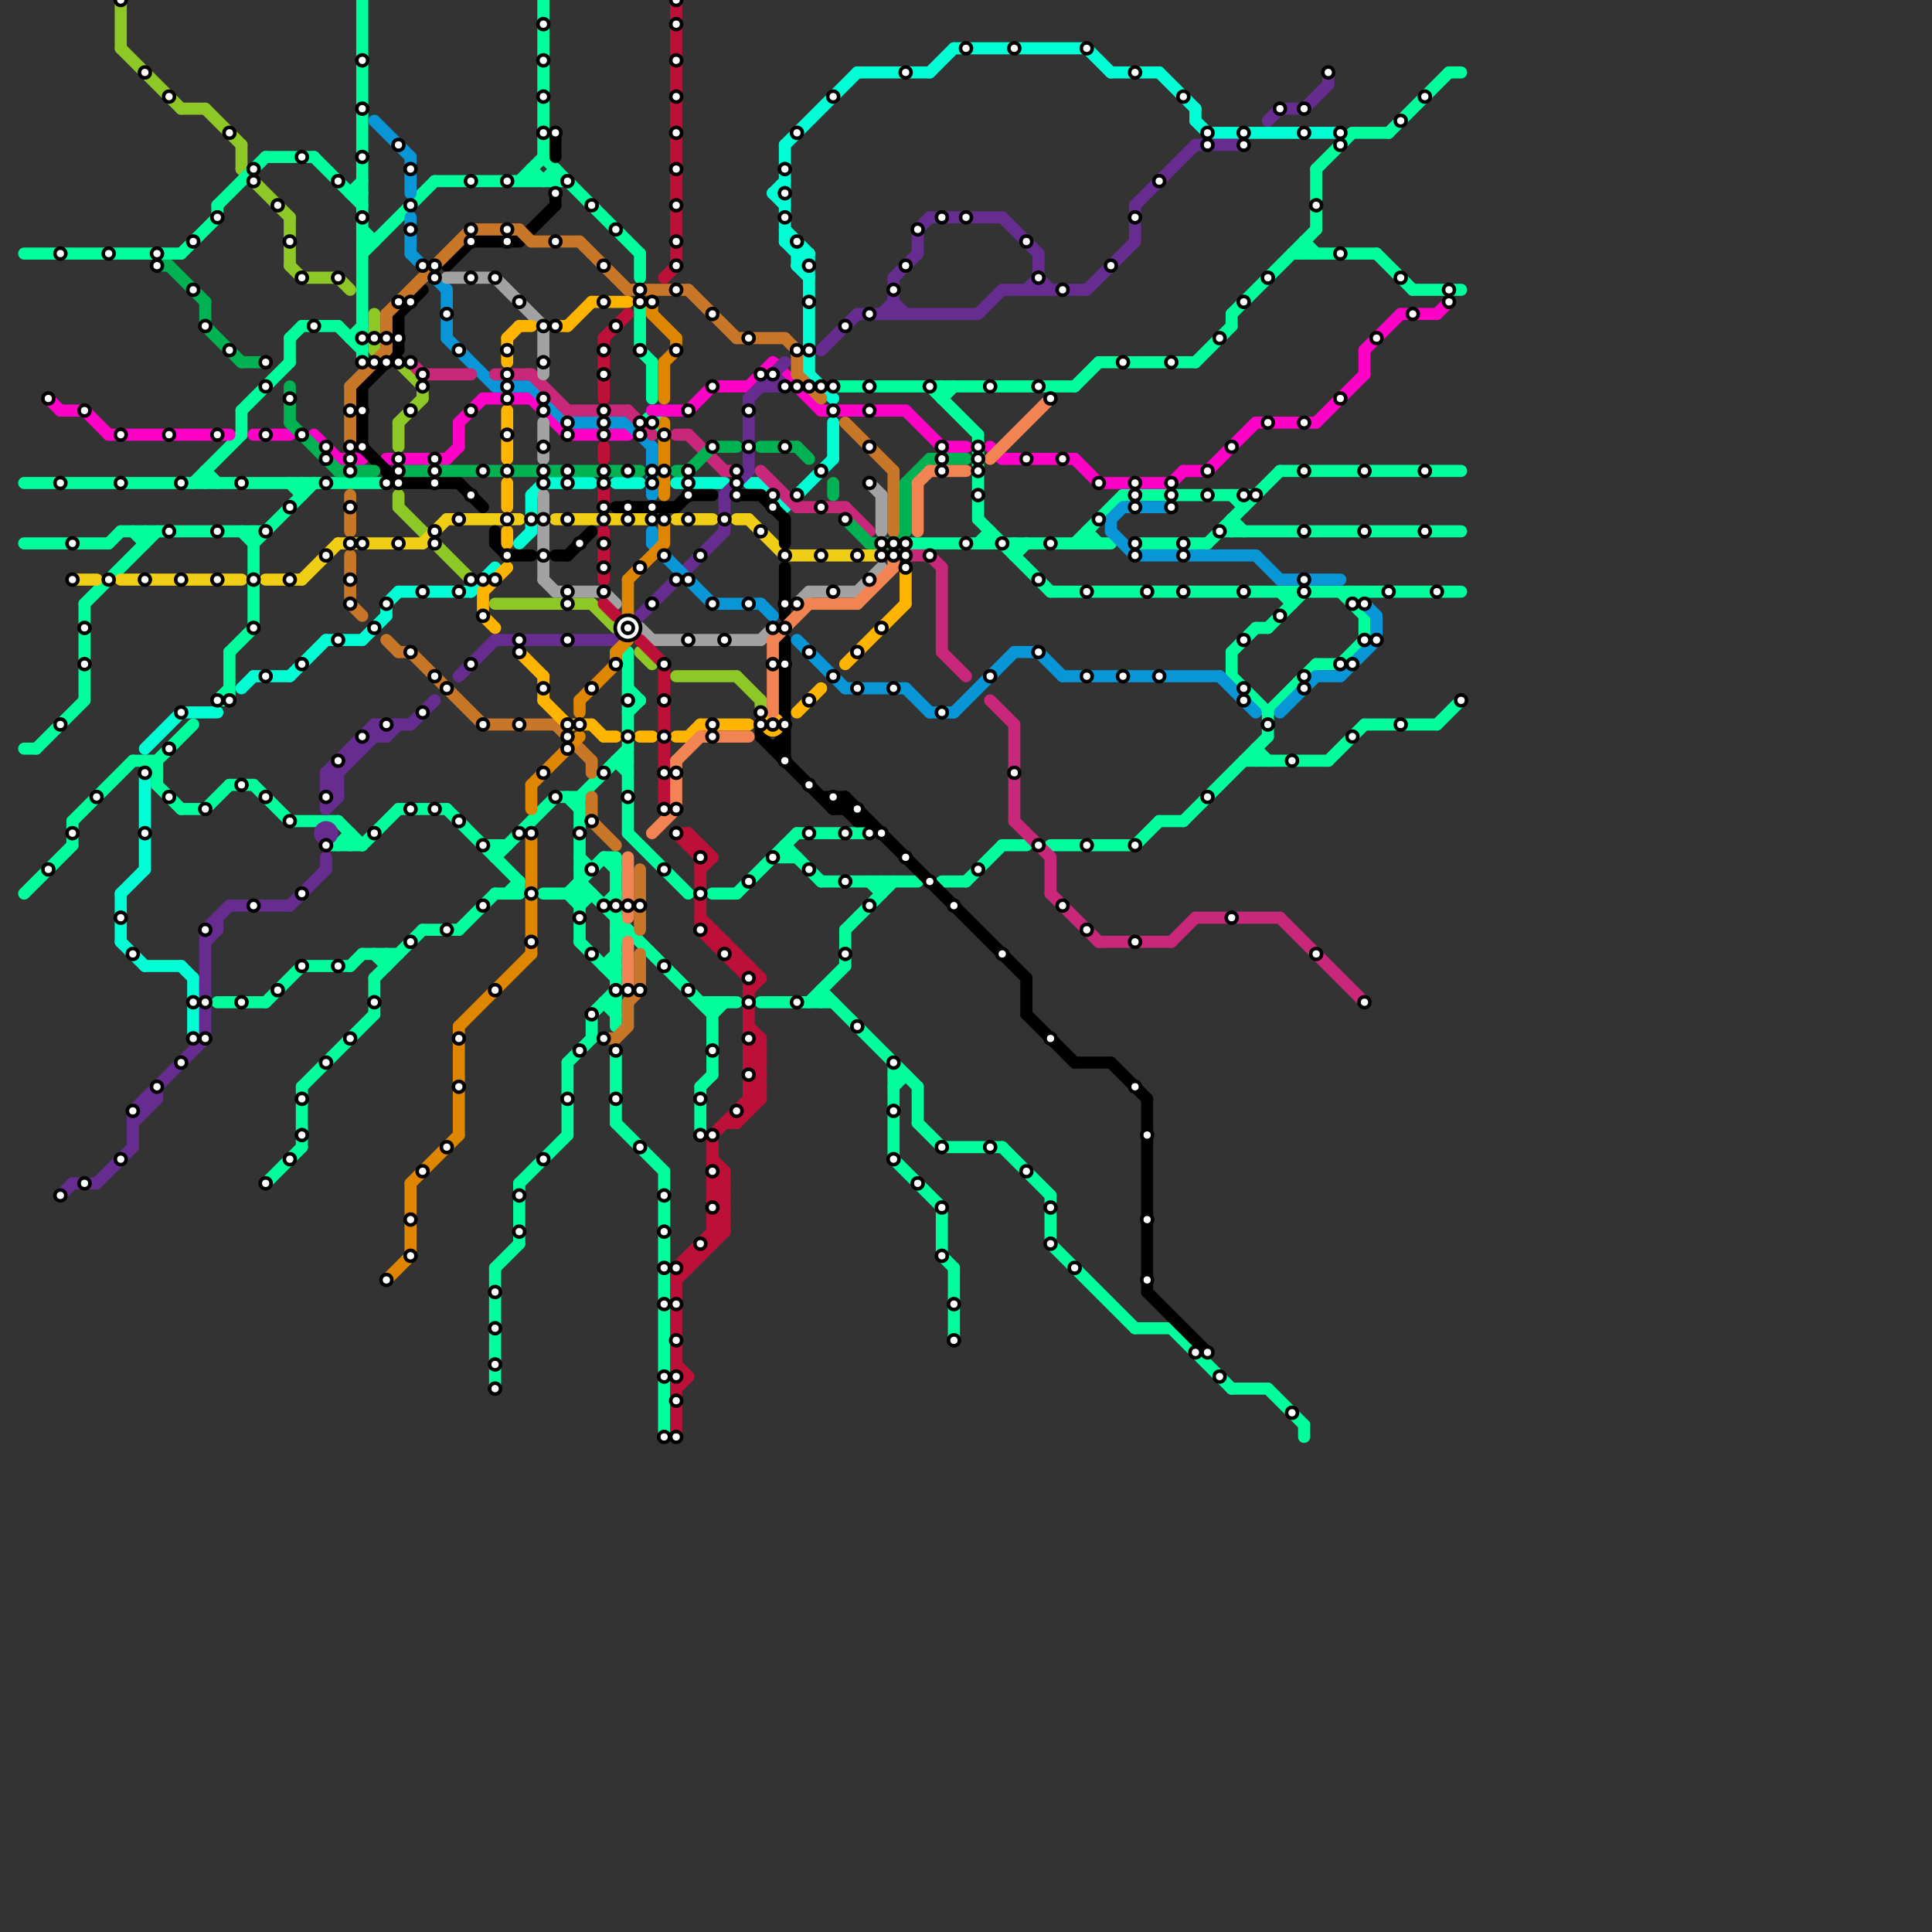 
<svg version="1.1" xmlns="http://www.w3.org/2000/svg" viewBox="0 0 160 160">
<rect x="0" y="0" width="160" height="160" fill="#333333" stroke="none"/>
<style>text { font: 1px Helvetica; font-weight: 600; white-space: pre; dominant-baseline: central; } line { stroke-width: 1; fill: none; stroke-linecap: round; stroke-linejoin: round; } .c0 { stroke: #8dc827 } .c1 { stroke: #00ff9c } .c2 { stroke: #ff00c7 } .c3 { stroke: #f0ce15 } .c4 { stroke: #00ffd4 } .c5 { stroke: #662c90 } .c6 { stroke: #000000 } .c7 { stroke: #0896d7 } .c8 { stroke: #c8277a } .c9 { stroke: #00b251 } .c10 { stroke: #c87627 } .c11 { stroke: #df8600 } .c12 { stroke: #a2a2a2 } .c13 { stroke: #ffb400 } .c14 { stroke: #bd1038 } .c15 { stroke: #f28453 }</style><defs><g id="wm-xf"><circle r="1.2" fill="#000"/><circle r="0.9" fill="#fff"/><circle r="0.6" fill="#000"/><circle r="0.3" fill="#fff"/></g><g id="wm"><circle r="0.6" fill="#000"/><circle r="0.3" fill="#fff"/></g></defs><line class="c0" x1="24" y1="22" x2="25" y2="23"/><line class="c0" x1="49" y1="50" x2="51" y2="52"/><line class="c0" x1="25" y1="23" x2="28" y2="23"/><line class="c0" x1="56" y1="56" x2="61" y2="56"/><line class="c0" x1="61" y1="56" x2="63" y2="58"/><line class="c0" x1="20" y1="12" x2="20" y2="14"/><line class="c0" x1="41" y1="50" x2="49" y2="50"/><line class="c0" x1="20" y1="14" x2="24" y2="18"/><line class="c0" x1="31" y1="26" x2="31" y2="29"/><line class="c0" x1="24" y1="18" x2="24" y2="22"/><line class="c0" x1="33" y1="41" x2="33" y2="42"/><line class="c0" x1="15" y1="9" x2="17" y2="9"/><line class="c0" x1="10" y1="4" x2="15" y2="9"/><line class="c0" x1="10" y1="0" x2="10" y2="4"/><line class="c0" x1="33" y1="35" x2="33" y2="37"/><line class="c0" x1="28" y1="23" x2="29" y2="24"/><line class="c0" x1="17" y1="9" x2="20" y2="12"/><line class="c0" x1="63" y1="58" x2="63" y2="59"/><line class="c0" x1="35" y1="32" x2="35" y2="33"/><line class="c0" x1="53" y1="54" x2="54" y2="55"/><line class="c0" x1="33" y1="30" x2="35" y2="32"/><line class="c0" x1="33" y1="42" x2="39" y2="48"/><line class="c0" x1="33" y1="35" x2="35" y2="33"/><line class="c1" x1="119" y1="60" x2="121" y2="58"/><line class="c1" x1="48" y1="73" x2="59" y2="84"/><line class="c1" x1="102" y1="43" x2="103" y2="44"/><line class="c1" x1="50" y1="80" x2="51" y2="79"/><line class="c1" x1="105" y1="115" x2="108" y2="118"/><line class="c1" x1="13" y1="63" x2="13" y2="65"/><line class="c1" x1="78" y1="100" x2="78" y2="104"/><line class="c1" x1="52" y1="58" x2="53" y2="58"/><line class="c1" x1="19" y1="54" x2="21" y2="52"/><line class="c1" x1="20" y1="34" x2="24" y2="30"/><line class="c1" x1="94" y1="70" x2="96" y2="68"/><line class="c1" x1="49" y1="84" x2="51" y2="82"/><line class="c1" x1="102" y1="54" x2="104" y2="52"/><line class="c1" x1="20" y1="44" x2="21" y2="45"/><line class="c1" x1="109" y1="14" x2="112" y2="11"/><line class="c1" x1="30" y1="19" x2="31" y2="20"/><line class="c1" x1="37" y1="67" x2="43" y2="73"/><line class="c1" x1="18" y1="58" x2="19" y2="58"/><line class="c1" x1="42" y1="74" x2="43" y2="73"/><line class="c1" x1="61" y1="74" x2="66" y2="69"/><line class="c1" x1="46" y1="14" x2="46" y2="15"/><line class="c1" x1="83" y1="70" x2="85" y2="70"/><line class="c1" x1="112" y1="49" x2="112" y2="50"/><line class="c1" x1="73" y1="73" x2="73" y2="74"/><line class="c1" x1="91" y1="30" x2="99" y2="30"/><line class="c1" x1="47" y1="88" x2="47" y2="94"/><line class="c1" x1="68" y1="73" x2="76" y2="73"/><line class="c1" x1="78" y1="95" x2="83" y2="95"/><line class="c1" x1="29" y1="16" x2="30" y2="16"/><line class="c1" x1="102" y1="26" x2="102" y2="27"/><line class="c1" x1="9" y1="45" x2="10" y2="44"/><line class="c1" x1="29" y1="28" x2="30" y2="27"/><line class="c1" x1="105" y1="59" x2="109" y2="55"/><line class="c1" x1="21" y1="44" x2="21" y2="52"/><line class="c1" x1="32" y1="79" x2="32" y2="80"/><line class="c1" x1="48" y1="71" x2="49" y2="72"/><line class="c1" x1="106" y1="49" x2="107" y2="50"/><line class="c1" x1="11" y1="44" x2="12" y2="45"/><line class="c1" x1="103" y1="63" x2="110" y2="63"/><line class="c1" x1="17" y1="67" x2="19" y2="65"/><line class="c1" x1="101" y1="44" x2="121" y2="44"/><line class="c1" x1="6" y1="68" x2="6" y2="70"/><line class="c1" x1="69" y1="32" x2="89" y2="32"/><line class="c1" x1="28" y1="70" x2="29" y2="69"/><line class="c1" x1="113" y1="60" x2="119" y2="60"/><line class="c1" x1="25" y1="90" x2="25" y2="95"/><line class="c1" x1="51" y1="63" x2="52" y2="63"/><line class="c1" x1="89" y1="32" x2="91" y2="30"/><line class="c1" x1="120" y1="6" x2="121" y2="6"/><line class="c1" x1="36" y1="15" x2="47" y2="15"/><line class="c1" x1="12" y1="44" x2="12" y2="45"/><line class="c1" x1="31" y1="79" x2="32" y2="80"/><line class="c1" x1="30" y1="21" x2="36" y2="15"/><line class="c1" x1="24" y1="28" x2="24" y2="30"/><line class="c1" x1="45" y1="0" x2="45" y2="13"/><line class="c1" x1="47" y1="66" x2="48" y2="67"/><line class="c1" x1="110" y1="63" x2="113" y2="60"/><line class="c1" x1="100" y1="45" x2="106" y2="39"/><line class="c1" x1="22" y1="13" x2="26" y2="13"/><line class="c1" x1="67" y1="83" x2="70" y2="80"/><line class="c1" x1="48" y1="72" x2="49" y2="72"/><line class="c1" x1="76" y1="93" x2="78" y2="95"/><line class="c1" x1="43" y1="98" x2="47" y2="94"/><line class="c1" x1="26" y1="13" x2="30" y2="17"/><line class="c1" x1="15" y1="21" x2="18" y2="18"/><line class="c1" x1="41" y1="105" x2="41" y2="115"/><line class="c1" x1="19" y1="65" x2="21" y2="65"/><line class="c1" x1="94" y1="110" x2="97" y2="110"/><line class="c1" x1="65" y1="70" x2="65" y2="71"/><line class="c1" x1="54" y1="30" x2="54" y2="33"/><line class="c1" x1="79" y1="105" x2="79" y2="111"/><line class="c1" x1="53" y1="25" x2="53" y2="29"/><line class="c1" x1="47" y1="88" x2="49" y2="86"/><line class="c1" x1="51" y1="78" x2="52" y2="77"/><line class="c1" x1="21" y1="45" x2="26" y2="40"/><line class="c1" x1="68" y1="82" x2="76" y2="90"/><line class="c1" x1="52" y1="57" x2="53" y2="58"/><line class="c1" x1="66" y1="69" x2="72" y2="69"/><line class="c1" x1="84" y1="46" x2="85" y2="45"/><line class="c1" x1="50" y1="83" x2="51" y2="84"/><line class="c1" x1="70" y1="77" x2="74" y2="73"/><line class="c1" x1="52" y1="54" x2="52" y2="69"/><line class="c1" x1="33" y1="67" x2="37" y2="67"/><line class="c1" x1="11" y1="63" x2="13" y2="63"/><line class="c1" x1="84" y1="45" x2="84" y2="46"/><line class="c1" x1="63" y1="83" x2="69" y2="83"/><line class="c1" x1="29" y1="16" x2="30" y2="15"/><line class="c1" x1="102" y1="56" x2="105" y2="59"/><line class="c1" x1="2" y1="62" x2="3" y2="62"/><line class="c1" x1="2" y1="40" x2="32" y2="40"/><line class="c1" x1="51" y1="71" x2="51" y2="85"/><line class="c1" x1="74" y1="88" x2="74" y2="96"/><line class="c1" x1="27" y1="70" x2="30" y2="70"/><line class="c1" x1="29" y1="69" x2="29" y2="70"/><line class="c1" x1="108" y1="20" x2="108" y2="21"/><line class="c1" x1="109" y1="55" x2="111" y2="55"/><line class="c1" x1="25" y1="40" x2="25" y2="41"/><line class="c1" x1="99" y1="30" x2="102" y2="27"/><line class="c1" x1="58" y1="90" x2="59" y2="89"/><line class="c1" x1="51" y1="87" x2="51" y2="93"/><line class="c1" x1="72" y1="73" x2="73" y2="74"/><line class="c1" x1="44" y1="14" x2="44" y2="15"/><line class="c1" x1="102" y1="43" x2="102" y2="44"/><line class="c1" x1="18" y1="58" x2="19" y2="57"/><line class="c1" x1="104" y1="62" x2="105" y2="63"/><line class="c1" x1="38" y1="77" x2="41" y2="74"/><line class="c1" x1="3" y1="62" x2="7" y2="58"/><line class="c1" x1="15" y1="67" x2="17" y2="67"/><line class="c1" x1="81" y1="45" x2="82" y2="44"/><line class="c1" x1="111" y1="49" x2="113" y2="51"/><line class="c1" x1="70" y1="77" x2="70" y2="80"/><line class="c1" x1="43" y1="15" x2="45" y2="13"/><line class="c1" x1="106" y1="39" x2="121" y2="39"/><line class="c1" x1="12" y1="63" x2="13" y2="64"/><line class="c1" x1="30" y1="0" x2="30" y2="30"/><line class="c1" x1="83" y1="95" x2="87" y2="99"/><line class="c1" x1="49" y1="84" x2="49" y2="86"/><line class="c1" x1="108" y1="20" x2="109" y2="21"/><line class="c1" x1="30" y1="79" x2="33" y2="79"/><line class="c1" x1="87" y1="99" x2="87" y2="103"/><line class="c1" x1="48" y1="66" x2="52" y2="62"/><line class="c1" x1="59" y1="74" x2="61" y2="74"/><line class="c1" x1="113" y1="51" x2="113" y2="53"/><line class="c1" x1="81" y1="43" x2="87" y2="49"/><line class="c1" x1="20" y1="34" x2="20" y2="36"/><line class="c1" x1="50" y1="75" x2="51" y2="75"/><line class="c1" x1="30" y1="20" x2="31" y2="20"/><line class="c1" x1="29" y1="80" x2="30" y2="79"/><line class="c1" x1="102" y1="54" x2="102" y2="56"/><line class="c1" x1="17" y1="39" x2="17" y2="40"/><line class="c1" x1="59" y1="83" x2="59" y2="89"/><line class="c1" x1="41" y1="105" x2="43" y2="103"/><line class="c1" x1="77" y1="32" x2="81" y2="36"/><line class="c1" x1="50" y1="71" x2="51" y2="72"/><line class="c1" x1="53" y1="21" x2="53" y2="23"/><line class="c1" x1="52" y1="59" x2="53" y2="58"/><line class="c1" x1="52" y1="69" x2="57" y2="74"/><line class="c1" x1="41" y1="70" x2="41" y2="71"/><line class="c1" x1="58" y1="90" x2="58" y2="94"/><line class="c1" x1="16" y1="40" x2="20" y2="36"/><line class="c1" x1="10" y1="44" x2="22" y2="44"/><line class="c1" x1="87" y1="49" x2="121" y2="49"/><line class="c1" x1="21" y1="65" x2="24" y2="68"/><line class="c1" x1="75" y1="45" x2="92" y2="45"/><line class="c1" x1="58" y1="83" x2="61" y2="83"/><line class="c1" x1="13" y1="63" x2="16" y2="60"/><line class="c1" x1="78" y1="104" x2="79" y2="105"/><line class="c1" x1="82" y1="44" x2="82" y2="45"/><line class="c1" x1="104" y1="52" x2="105" y2="52"/><line class="c1" x1="35" y1="77" x2="38" y2="77"/><line class="c1" x1="74" y1="96" x2="78" y2="100"/><line class="c1" x1="102" y1="41" x2="103" y2="42"/><line class="c1" x1="24" y1="68" x2="28" y2="68"/><line class="c1" x1="107" y1="21" x2="114" y2="21"/><line class="c1" x1="2" y1="74" x2="6" y2="70"/><line class="c1" x1="45" y1="15" x2="46" y2="14"/><line class="c1" x1="31" y1="81" x2="35" y2="77"/><line class="c1" x1="48" y1="66" x2="48" y2="78"/><line class="c1" x1="25" y1="27" x2="28" y2="27"/><line class="c1" x1="6" y1="68" x2="11" y2="63"/><line class="c1" x1="90" y1="44" x2="91" y2="45"/><line class="c1" x1="2" y1="45" x2="9" y2="45"/><line class="c1" x1="48" y1="75" x2="49" y2="74"/><line class="c1" x1="53" y1="29" x2="54" y2="30"/><line class="c1" x1="2" y1="21" x2="15" y2="21"/><line class="c1" x1="51" y1="93" x2="55" y2="97"/><line class="c1" x1="41" y1="74" x2="43" y2="74"/><line class="c1" x1="80" y1="73" x2="83" y2="70"/><line class="c1" x1="50" y1="80" x2="51" y2="80"/><line class="c1" x1="111" y1="55" x2="113" y2="53"/><line class="c1" x1="45" y1="13" x2="53" y2="21"/><line class="c1" x1="41" y1="71" x2="46" y2="66"/><line class="c1" x1="89" y1="45" x2="93" y2="41"/><line class="c1" x1="43" y1="98" x2="43" y2="103"/><line class="c1" x1="28" y1="27" x2="30" y2="29"/><line class="c1" x1="64" y1="71" x2="66" y2="71"/><line class="c1" x1="65" y1="70" x2="68" y2="73"/><line class="c1" x1="25" y1="80" x2="29" y2="80"/><line class="c1" x1="94" y1="45" x2="100" y2="45"/><line class="c1" x1="78" y1="73" x2="80" y2="73"/><line class="c1" x1="112" y1="11" x2="115" y2="11"/><line class="c1" x1="68" y1="82" x2="68" y2="83"/><line class="c1" x1="74" y1="90" x2="75" y2="89"/><line class="c1" x1="7" y1="50" x2="13" y2="44"/><line class="c1" x1="18" y1="17" x2="22" y2="13"/><line class="c1" x1="30" y1="70" x2="33" y2="67"/><line class="c1" x1="98" y1="68" x2="105" y2="61"/><line class="c1" x1="93" y1="41" x2="104" y2="41"/><line class="c1" x1="102" y1="115" x2="105" y2="115"/><line class="c1" x1="81" y1="36" x2="81" y2="43"/><line class="c1" x1="117" y1="24" x2="121" y2="24"/><line class="c1" x1="24" y1="28" x2="25" y2="27"/><line class="c1" x1="115" y1="11" x2="120" y2="6"/><line class="c1" x1="29" y1="28" x2="30" y2="28"/><line class="c1" x1="43" y1="73" x2="43" y2="74"/><line class="c1" x1="74" y1="89" x2="75" y2="89"/><line class="c1" x1="18" y1="17" x2="18" y2="18"/><line class="c1" x1="19" y1="54" x2="19" y2="58"/><line class="c1" x1="107" y1="49" x2="107" y2="50"/><line class="c1" x1="59" y1="84" x2="60" y2="83"/><line class="c1" x1="55" y1="97" x2="55" y2="119"/><line class="c1" x1="44" y1="14" x2="45" y2="15"/><line class="c1" x1="48" y1="78" x2="51" y2="81"/><line class="c1" x1="51" y1="77" x2="52" y2="77"/><line class="c1" x1="87" y1="103" x2="94" y2="110"/><line class="c1" x1="76" y1="90" x2="76" y2="93"/><line class="c1" x1="31" y1="81" x2="31" y2="84"/><line class="c1" x1="105" y1="59" x2="105" y2="61"/><line class="c1" x1="7" y1="50" x2="7" y2="58"/><line class="c1" x1="46" y1="66" x2="48" y2="66"/><line class="c1" x1="78" y1="32" x2="78" y2="33"/><line class="c1" x1="50" y1="75" x2="51" y2="74"/><line class="c1" x1="13" y1="65" x2="15" y2="67"/><line class="c1" x1="51" y1="63" x2="52" y2="64"/><line class="c1" x1="47" y1="74" x2="50" y2="71"/><line class="c1" x1="28" y1="68" x2="30" y2="70"/><line class="c1" x1="108" y1="118" x2="108" y2="119"/><line class="c1" x1="50" y1="71" x2="51" y2="71"/><line class="c1" x1="17" y1="39" x2="18" y2="40"/><line class="c1" x1="50" y1="83" x2="51" y2="83"/><line class="c1" x1="22" y1="83" x2="25" y2="80"/><line class="c1" x1="45" y1="74" x2="49" y2="74"/><line class="c1" x1="40" y1="70" x2="42" y2="70"/><line class="c1" x1="97" y1="110" x2="102" y2="115"/><line class="c1" x1="103" y1="41" x2="103" y2="42"/><line class="c1" x1="25" y1="90" x2="31" y2="84"/><line class="c1" x1="96" y1="68" x2="98" y2="68"/><line class="c1" x1="109" y1="14" x2="109" y2="19"/><line class="c1" x1="78" y1="33" x2="79" y2="32"/><line class="c1" x1="105" y1="52" x2="108" y2="49"/><line class="c1" x1="112" y1="50" x2="113" y2="49"/><line class="c1" x1="114" y1="21" x2="117" y2="24"/><line class="c1" x1="18" y1="83" x2="22" y2="83"/><line class="c1" x1="24" y1="40" x2="25" y2="41"/><line class="c1" x1="102" y1="26" x2="109" y2="19"/><line class="c1" x1="47" y1="74" x2="48" y2="75"/><line class="c1" x1="90" y1="44" x2="90" y2="45"/><line class="c1" x1="22" y1="98" x2="25" y2="95"/><line class="c1" x1="104" y1="62" x2="104" y2="63"/><line class="c1" x1="87" y1="70" x2="94" y2="70"/><circle cx="54" cy="35" r="1" fill="#00ff9c" /><line class="c2" x1="119" y1="26" x2="120" y2="25"/><line class="c2" x1="47" y1="36" x2="52" y2="36"/><line class="c2" x1="44" y1="33" x2="47" y2="36"/><line class="c2" x1="91" y1="40" x2="97" y2="40"/><line class="c2" x1="100" y1="39" x2="104" y2="35"/><line class="c2" x1="97" y1="40" x2="98" y2="39"/><line class="c2" x1="38" y1="35" x2="40" y2="33"/><line class="c2" x1="64" y1="30" x2="68" y2="34"/><line class="c2" x1="113" y1="29" x2="113" y2="31"/><line class="c2" x1="116" y1="26" x2="119" y2="26"/><line class="c2" x1="83" y1="38" x2="89" y2="38"/><line class="c2" x1="59" y1="32" x2="62" y2="32"/><line class="c2" x1="32" y1="38" x2="37" y2="38"/><line class="c2" x1="109" y1="35" x2="113" y2="31"/><line class="c2" x1="82" y1="37" x2="83" y2="38"/><line class="c2" x1="4" y1="33" x2="5" y2="34"/><line class="c2" x1="113" y1="29" x2="116" y2="26"/><line class="c2" x1="104" y1="35" x2="109" y2="35"/><line class="c2" x1="62" y1="32" x2="64" y2="30"/><line class="c2" x1="26" y1="36" x2="28" y2="38"/><line class="c2" x1="78" y1="37" x2="80" y2="37"/><line class="c2" x1="68" y1="34" x2="75" y2="34"/><line class="c2" x1="5" y1="34" x2="7" y2="34"/><line class="c2" x1="7" y1="34" x2="9" y2="36"/><line class="c2" x1="54" y1="34" x2="57" y2="34"/><line class="c2" x1="38" y1="35" x2="38" y2="37"/><line class="c2" x1="40" y1="33" x2="44" y2="33"/><line class="c2" x1="37" y1="38" x2="38" y2="37"/><line class="c2" x1="9" y1="36" x2="19" y2="36"/><line class="c2" x1="89" y1="38" x2="91" y2="40"/><line class="c2" x1="75" y1="34" x2="78" y2="37"/><line class="c2" x1="98" y1="39" x2="100" y2="39"/><line class="c2" x1="21" y1="36" x2="24" y2="36"/><line class="c2" x1="57" y1="34" x2="59" y2="32"/><line class="c2" x1="28" y1="38" x2="30" y2="38"/><line class="c3" x1="10" y1="48" x2="20" y2="48"/><line class="c3" x1="22" y1="48" x2="25" y2="48"/><line class="c3" x1="56" y1="43" x2="59" y2="43"/><line class="c3" x1="61" y1="43" x2="62" y2="43"/><line class="c3" x1="25" y1="48" x2="28" y2="45"/><line class="c3" x1="62" y1="43" x2="65" y2="46"/><line class="c3" x1="46" y1="43" x2="54" y2="43"/><line class="c3" x1="65" y1="46" x2="73" y2="46"/><line class="c3" x1="6" y1="48" x2="8" y2="48"/><line class="c3" x1="35" y1="45" x2="37" y2="43"/><line class="c3" x1="28" y1="45" x2="35" y2="45"/><line class="c3" x1="37" y1="43" x2="43" y2="43"/><line class="c4" x1="65" y1="20" x2="67" y2="22"/><line class="c4" x1="44" y1="41" x2="44" y2="44"/><line class="c4" x1="63" y1="40" x2="65" y2="42"/><line class="c4" x1="10" y1="78" x2="12" y2="80"/><line class="c4" x1="79" y1="4" x2="90" y2="4"/><line class="c4" x1="65" y1="20" x2="66" y2="20"/><line class="c4" x1="33" y1="49" x2="39" y2="49"/><line class="c4" x1="64" y1="16" x2="65" y2="15"/><line class="c4" x1="39" y1="49" x2="41" y2="47"/><line class="c4" x1="10" y1="74" x2="10" y2="78"/><line class="c4" x1="66" y1="22" x2="67" y2="23"/><line class="c4" x1="65" y1="19" x2="67" y2="21"/><line class="c4" x1="71" y1="6" x2="77" y2="6"/><line class="c4" x1="67" y1="31" x2="69" y2="33"/><line class="c4" x1="16" y1="81" x2="16" y2="86"/><line class="c4" x1="66" y1="21" x2="67" y2="21"/><line class="c4" x1="27" y1="53" x2="30" y2="53"/><line class="c4" x1="92" y1="6" x2="96" y2="6"/><line class="c4" x1="20" y1="57" x2="21" y2="56"/><line class="c4" x1="65" y1="12" x2="71" y2="6"/><line class="c4" x1="66" y1="20" x2="66" y2="22"/><line class="c4" x1="65" y1="42" x2="69" y2="38"/><line class="c4" x1="10" y1="74" x2="12" y2="72"/><line class="c4" x1="32" y1="50" x2="32" y2="51"/><line class="c4" x1="69" y1="35" x2="69" y2="38"/><line class="c4" x1="12" y1="80" x2="15" y2="80"/><line class="c4" x1="15" y1="80" x2="16" y2="81"/><line class="c4" x1="15" y1="59" x2="18" y2="59"/><line class="c4" x1="62" y1="40" x2="63" y2="40"/><line class="c4" x1="12" y1="64" x2="12" y2="72"/><line class="c4" x1="64" y1="16" x2="65" y2="17"/><line class="c4" x1="66" y1="22" x2="67" y2="22"/><line class="c4" x1="65" y1="12" x2="65" y2="20"/><line class="c4" x1="96" y1="6" x2="99" y2="9"/><line class="c4" x1="12" y1="62" x2="15" y2="59"/><line class="c4" x1="43" y1="45" x2="44" y2="44"/><line class="c4" x1="51" y1="40" x2="53" y2="40"/><line class="c4" x1="24" y1="56" x2="27" y2="53"/><line class="c4" x1="30" y1="53" x2="32" y2="51"/><line class="c4" x1="45" y1="40" x2="49" y2="40"/><line class="c4" x1="100" y1="11" x2="111" y2="11"/><line class="c4" x1="32" y1="50" x2="33" y2="49"/><line class="c4" x1="21" y1="56" x2="24" y2="56"/><line class="c4" x1="64" y1="16" x2="65" y2="16"/><line class="c4" x1="90" y1="4" x2="92" y2="6"/><line class="c4" x1="67" y1="21" x2="67" y2="31"/><line class="c4" x1="44" y1="41" x2="45" y2="40"/><line class="c4" x1="99" y1="9" x2="99" y2="10"/><line class="c4" x1="66" y1="22" x2="67" y2="21"/><line class="c4" x1="56" y1="40" x2="60" y2="40"/><line class="c4" x1="77" y1="6" x2="79" y2="4"/><line class="c4" x1="99" y1="10" x2="100" y2="11"/><line class="c5" x1="18" y1="76" x2="18" y2="77"/><line class="c5" x1="19" y1="75" x2="24" y2="75"/><line class="c5" x1="62" y1="33" x2="62" y2="39"/><line class="c5" x1="76" y1="19" x2="77" y2="18"/><line class="c5" x1="64" y1="31" x2="65" y2="32"/><line class="c5" x1="29" y1="62" x2="30" y2="62"/><line class="c5" x1="30" y1="61" x2="32" y2="61"/><line class="c5" x1="60" y1="41" x2="62" y2="39"/><line class="c5" x1="94" y1="17" x2="99" y2="12"/><line class="c5" x1="105" y1="10" x2="106" y2="9"/><line class="c5" x1="29" y1="62" x2="29" y2="63"/><line class="c5" x1="108" y1="9" x2="110" y2="7"/><line class="c5" x1="27" y1="64" x2="28" y2="65"/><line class="c5" x1="5" y1="99" x2="6" y2="98"/><line class="c5" x1="32" y1="60" x2="32" y2="61"/><line class="c5" x1="68" y1="29" x2="71" y2="26"/><line class="c5" x1="11" y1="92" x2="12" y2="92"/><line class="c5" x1="27" y1="65" x2="28" y2="66"/><line class="c5" x1="27" y1="65" x2="32" y2="60"/><line class="c5" x1="74" y1="23" x2="76" y2="21"/><line class="c5" x1="12" y1="91" x2="13" y2="91"/><line class="c5" x1="31" y1="60" x2="34" y2="60"/><line class="c5" x1="71" y1="26" x2="81" y2="26"/><line class="c5" x1="27" y1="66" x2="28" y2="65"/><line class="c5" x1="17" y1="78" x2="18" y2="77"/><line class="c5" x1="27" y1="64" x2="31" y2="60"/><line class="c5" x1="86" y1="23" x2="87" y2="24"/><line class="c5" x1="17" y1="77" x2="18" y2="77"/><line class="c5" x1="99" y1="12" x2="103" y2="12"/><line class="c5" x1="51" y1="53" x2="60" y2="44"/><line class="c5" x1="83" y1="18" x2="86" y2="21"/><line class="c5" x1="12" y1="91" x2="12" y2="92"/><line class="c5" x1="31" y1="60" x2="31" y2="61"/><line class="c5" x1="77" y1="18" x2="83" y2="18"/><line class="c5" x1="60" y1="41" x2="60" y2="44"/><line class="c5" x1="28" y1="63" x2="29" y2="63"/><line class="c5" x1="110" y1="6" x2="110" y2="7"/><line class="c5" x1="38" y1="56" x2="41" y2="53"/><line class="c5" x1="27" y1="64" x2="28" y2="64"/><line class="c5" x1="13" y1="90" x2="13" y2="91"/><line class="c5" x1="27" y1="65" x2="28" y2="65"/><line class="c5" x1="17" y1="77" x2="19" y2="75"/><line class="c5" x1="64" y1="31" x2="64" y2="32"/><line class="c5" x1="81" y1="26" x2="83" y2="24"/><line class="c5" x1="74" y1="23" x2="74" y2="26"/><line class="c5" x1="76" y1="19" x2="76" y2="21"/><line class="c5" x1="27" y1="67" x2="28" y2="66"/><line class="c5" x1="11" y1="92" x2="11" y2="95"/><line class="c5" x1="24" y1="75" x2="27" y2="72"/><line class="c5" x1="83" y1="24" x2="90" y2="24"/><line class="c5" x1="30" y1="61" x2="30" y2="62"/><line class="c5" x1="86" y1="21" x2="86" y2="24"/><line class="c5" x1="11" y1="93" x2="13" y2="91"/><line class="c5" x1="62" y1="33" x2="65" y2="30"/><line class="c5" x1="6" y1="98" x2="8" y2="98"/><line class="c5" x1="41" y1="53" x2="51" y2="53"/><line class="c5" x1="90" y1="24" x2="94" y2="20"/><line class="c5" x1="106" y1="9" x2="108" y2="9"/><line class="c5" x1="63" y1="32" x2="65" y2="32"/><line class="c5" x1="27" y1="71" x2="27" y2="72"/><line class="c5" x1="94" y1="17" x2="94" y2="20"/><line class="c5" x1="73" y1="26" x2="74" y2="25"/><line class="c5" x1="74" y1="25" x2="75" y2="26"/><line class="c5" x1="27" y1="64" x2="27" y2="67"/><line class="c5" x1="28" y1="63" x2="28" y2="66"/><line class="c5" x1="34" y1="60" x2="36" y2="58"/><line class="c5" x1="8" y1="98" x2="11" y2="95"/><line class="c5" x1="17" y1="77" x2="17" y2="86"/><line class="c5" x1="31" y1="60" x2="32" y2="61"/><line class="c5" x1="32" y1="61" x2="33" y2="60"/><line class="c5" x1="11" y1="92" x2="17" y2="86"/><line class="c5" x1="27" y1="66" x2="28" y2="66"/><line class="c5" x1="85" y1="24" x2="86" y2="23"/><circle cx="27" cy="69" r="1" fill="#662c90" /><line class="c6" x1="95" y1="91" x2="95" y2="107"/><line class="c6" x1="70" y1="66" x2="70" y2="67"/><line class="c6" x1="65" y1="53" x2="65" y2="63"/><line class="c6" x1="46" y1="11" x2="46" y2="13"/><line class="c6" x1="71" y1="68" x2="72" y2="68"/><line class="c6" x1="63" y1="60" x2="63" y2="61"/><line class="c6" x1="56" y1="42" x2="57" y2="41"/><line class="c6" x1="30" y1="32" x2="30" y2="37"/><line class="c6" x1="33" y1="40" x2="38" y2="40"/><line class="c6" x1="64" y1="62" x2="65" y2="61"/><line class="c6" x1="30" y1="37" x2="33" y2="40"/><line class="c6" x1="95" y1="107" x2="100" y2="112"/><line class="c6" x1="69" y1="67" x2="70" y2="66"/><line class="c6" x1="63" y1="61" x2="69" y2="67"/><line class="c6" x1="92" y1="88" x2="95" y2="91"/><line class="c6" x1="46" y1="16" x2="46" y2="17"/><line class="c6" x1="69" y1="67" x2="71" y2="67"/><line class="c6" x1="47" y1="46" x2="49" y2="44"/><line class="c6" x1="30" y1="32" x2="33" y2="29"/><line class="c6" x1="69" y1="66" x2="71" y2="68"/><line class="c6" x1="65" y1="47" x2="65" y2="51"/><line class="c6" x1="61" y1="41" x2="63" y2="41"/><line class="c6" x1="70" y1="66" x2="85" y2="81"/><line class="c6" x1="63" y1="41" x2="65" y2="43"/><line class="c6" x1="51" y1="42" x2="56" y2="42"/><line class="c6" x1="39" y1="20" x2="43" y2="20"/><line class="c6" x1="38" y1="40" x2="40" y2="42"/><line class="c6" x1="69" y1="66" x2="69" y2="67"/><line class="c6" x1="33" y1="26" x2="35" y2="24"/><line class="c6" x1="65" y1="43" x2="65" y2="45"/><line class="c6" x1="46" y1="46" x2="47" y2="46"/><line class="c6" x1="43" y1="20" x2="46" y2="17"/><line class="c6" x1="42" y1="46" x2="44" y2="46"/><line class="c6" x1="71" y1="67" x2="71" y2="68"/><line class="c6" x1="57" y1="41" x2="59" y2="41"/><line class="c6" x1="68" y1="66" x2="70" y2="66"/><line class="c6" x1="89" y1="88" x2="92" y2="88"/><line class="c6" x1="85" y1="81" x2="85" y2="84"/><line class="c6" x1="41" y1="45" x2="42" y2="46"/><line class="c6" x1="37" y1="22" x2="39" y2="20"/><line class="c6" x1="41" y1="44" x2="41" y2="45"/><line class="c6" x1="64" y1="62" x2="65" y2="62"/><line class="c6" x1="85" y1="84" x2="89" y2="88"/><line class="c6" x1="33" y1="26" x2="33" y2="29"/><line class="c7" x1="104" y1="46" x2="106" y2="48"/><line class="c7" x1="101" y1="56" x2="104" y2="59"/><line class="c7" x1="84" y1="54" x2="86" y2="54"/><line class="c7" x1="77" y1="59" x2="79" y2="59"/><line class="c7" x1="37" y1="28" x2="41" y2="32"/><line class="c7" x1="75" y1="57" x2="77" y2="59"/><line class="c7" x1="114" y1="51" x2="114" y2="53"/><line class="c7" x1="111" y1="56" x2="114" y2="53"/><line class="c7" x1="44" y1="32" x2="47" y2="35"/><line class="c7" x1="34" y1="13" x2="34" y2="16"/><line class="c7" x1="37" y1="24" x2="37" y2="28"/><line class="c7" x1="109" y1="56" x2="111" y2="56"/><line class="c7" x1="92" y1="44" x2="94" y2="46"/><line class="c7" x1="52" y1="35" x2="54" y2="37"/><line class="c7" x1="54" y1="37" x2="54" y2="41"/><line class="c7" x1="63" y1="50" x2="64" y2="51"/><line class="c7" x1="92" y1="43" x2="92" y2="44"/><line class="c7" x1="113" y1="50" x2="114" y2="51"/><line class="c7" x1="59" y1="50" x2="63" y2="50"/><line class="c7" x1="94" y1="46" x2="104" y2="46"/><line class="c7" x1="106" y1="48" x2="111" y2="48"/><line class="c7" x1="86" y1="54" x2="88" y2="56"/><line class="c7" x1="54" y1="45" x2="59" y2="50"/><line class="c7" x1="70" y1="57" x2="75" y2="57"/><line class="c7" x1="34" y1="18" x2="34" y2="21"/><line class="c7" x1="66" y1="53" x2="70" y2="57"/><line class="c7" x1="93" y1="42" x2="97" y2="42"/><line class="c7" x1="31" y1="10" x2="34" y2="13"/><line class="c7" x1="41" y1="32" x2="44" y2="32"/><line class="c7" x1="47" y1="35" x2="52" y2="35"/><line class="c7" x1="92" y1="43" x2="93" y2="42"/><line class="c7" x1="54" y1="44" x2="54" y2="45"/><line class="c7" x1="88" y1="56" x2="101" y2="56"/><line class="c7" x1="34" y1="21" x2="37" y2="24"/><line class="c7" x1="106" y1="59" x2="109" y2="56"/><line class="c7" x1="79" y1="59" x2="84" y2="54"/><line class="c8" x1="47" y1="34" x2="52" y2="34"/><line class="c8" x1="87" y1="74" x2="91" y2="78"/><line class="c8" x1="41" y1="31" x2="44" y2="31"/><line class="c8" x1="97" y1="78" x2="99" y2="76"/><line class="c8" x1="82" y1="58" x2="84" y2="60"/><line class="c8" x1="78" y1="47" x2="78" y2="54"/><line class="c8" x1="66" y1="42" x2="70" y2="42"/><line class="c8" x1="57" y1="36" x2="60" y2="39"/><line class="c8" x1="91" y1="78" x2="97" y2="78"/><line class="c8" x1="60" y1="39" x2="61" y2="39"/><line class="c8" x1="87" y1="71" x2="87" y2="74"/><line class="c8" x1="70" y1="42" x2="72" y2="44"/><line class="c8" x1="75" y1="46" x2="77" y2="46"/><line class="c8" x1="63" y1="39" x2="66" y2="42"/><line class="c8" x1="35" y1="31" x2="39" y2="31"/><line class="c8" x1="44" y1="31" x2="47" y2="34"/><line class="c8" x1="77" y1="46" x2="78" y2="47"/><line class="c8" x1="99" y1="76" x2="106" y2="76"/><line class="c8" x1="84" y1="68" x2="87" y2="71"/><line class="c8" x1="106" y1="76" x2="113" y2="83"/><line class="c8" x1="34" y1="30" x2="35" y2="31"/><line class="c8" x1="56" y1="36" x2="57" y2="36"/><line class="c8" x1="52" y1="34" x2="54" y2="36"/><line class="c8" x1="84" y1="60" x2="84" y2="68"/><line class="c8" x1="78" y1="54" x2="80" y2="56"/><line class="c9" x1="69" y1="40" x2="69" y2="41"/><line class="c9" x1="59" y1="37" x2="61" y2="37"/><line class="c9" x1="14" y1="22" x2="17" y2="25"/><line class="c9" x1="13" y1="22" x2="14" y2="22"/><line class="c9" x1="56" y1="39" x2="57" y2="39"/><line class="c9" x1="77" y1="38" x2="80" y2="38"/><line class="c9" x1="17" y1="25" x2="17" y2="27"/><line class="c9" x1="74" y1="45" x2="75" y2="44"/><line class="c9" x1="33" y1="39" x2="53" y2="39"/><line class="c9" x1="28" y1="39" x2="31" y2="39"/><line class="c9" x1="24" y1="32" x2="24" y2="35"/><line class="c9" x1="75" y1="40" x2="75" y2="44"/><line class="c9" x1="63" y1="37" x2="66" y2="37"/><line class="c9" x1="75" y1="40" x2="77" y2="38"/><line class="c9" x1="66" y1="37" x2="67" y2="38"/><line class="c9" x1="24" y1="35" x2="28" y2="39"/><line class="c9" x1="57" y1="39" x2="59" y2="37"/><line class="c9" x1="20" y1="30" x2="22" y2="30"/><line class="c9" x1="72" y1="45" x2="74" y2="45"/><line class="c9" x1="17" y1="27" x2="20" y2="30"/><line class="c9" x1="70" y1="43" x2="72" y2="45"/><line class="c10" x1="52" y1="83" x2="53" y2="82"/><line class="c10" x1="61" y1="28" x2="65" y2="28"/><line class="c10" x1="52" y1="24" x2="57" y2="24"/><line class="c10" x1="49" y1="66" x2="49" y2="68"/><line class="c10" x1="49" y1="63" x2="49" y2="64"/><line class="c10" x1="33" y1="54" x2="34" y2="54"/><line class="c10" x1="48" y1="20" x2="52" y2="24"/><line class="c10" x1="57" y1="24" x2="61" y2="28"/><line class="c10" x1="50" y1="86" x2="51" y2="86"/><line class="c10" x1="29" y1="32" x2="32" y2="29"/><line class="c10" x1="34" y1="54" x2="40" y2="60"/><line class="c10" x1="53" y1="79" x2="53" y2="82"/><line class="c10" x1="32" y1="53" x2="33" y2="54"/><line class="c10" x1="29" y1="46" x2="29" y2="50"/><line class="c10" x1="46" y1="60" x2="49" y2="63"/><line class="c10" x1="74" y1="39" x2="74" y2="44"/><line class="c10" x1="53" y1="72" x2="53" y2="77"/><line class="c10" x1="40" y1="60" x2="46" y2="60"/><line class="c10" x1="32" y1="26" x2="32" y2="29"/><line class="c10" x1="65" y1="28" x2="66" y2="29"/><line class="c10" x1="29" y1="50" x2="30" y2="51"/><line class="c10" x1="49" y1="68" x2="51" y2="70"/><line class="c10" x1="52" y1="83" x2="52" y2="85"/><line class="c10" x1="32" y1="26" x2="39" y2="19"/><line class="c10" x1="70" y1="35" x2="74" y2="39"/><line class="c10" x1="43" y1="19" x2="44" y2="20"/><line class="c10" x1="44" y1="20" x2="48" y2="20"/><line class="c10" x1="39" y1="19" x2="43" y2="19"/><line class="c10" x1="66" y1="29" x2="66" y2="31"/><line class="c10" x1="66" y1="31" x2="68" y2="33"/><line class="c10" x1="29" y1="41" x2="29" y2="44"/><line class="c10" x1="51" y1="86" x2="52" y2="85"/><line class="c10" x1="29" y1="32" x2="29" y2="37"/><line class="c11" x1="44" y1="69" x2="44" y2="79"/><line class="c11" x1="38" y1="85" x2="44" y2="79"/><line class="c11" x1="54" y1="25" x2="54" y2="26"/><line class="c11" x1="55" y1="30" x2="56" y2="29"/><line class="c11" x1="55" y1="30" x2="55" y2="33"/><line class="c11" x1="52" y1="48" x2="55" y2="45"/><line class="c11" x1="54" y1="26" x2="56" y2="28"/><line class="c11" x1="48" y1="58" x2="48" y2="59"/><line class="c11" x1="51" y1="54" x2="51" y2="55"/><line class="c11" x1="56" y1="28" x2="56" y2="29"/><line class="c11" x1="34" y1="98" x2="34" y2="104"/><line class="c11" x1="48" y1="58" x2="51" y2="55"/><line class="c11" x1="52" y1="48" x2="52" y2="51"/><line class="c11" x1="44" y1="65" x2="44" y2="67"/><line class="c11" x1="55" y1="43" x2="55" y2="45"/><line class="c11" x1="32" y1="106" x2="34" y2="104"/><line class="c11" x1="51" y1="54" x2="52" y2="53"/><line class="c11" x1="38" y1="85" x2="38" y2="94"/><line class="c11" x1="55" y1="35" x2="55" y2="41"/><line class="c11" x1="44" y1="65" x2="48" y2="61"/><line class="c11" x1="34" y1="98" x2="38" y2="94"/><line class="c12" x1="66" y1="50" x2="67" y2="49"/><line class="c12" x1="45" y1="41" x2="45" y2="48"/><line class="c12" x1="45" y1="35" x2="45" y2="38"/><line class="c12" x1="67" y1="49" x2="71" y2="49"/><line class="c12" x1="71" y1="49" x2="73" y2="47"/><line class="c12" x1="45" y1="48" x2="46" y2="49"/><line class="c12" x1="73" y1="41" x2="73" y2="44"/><line class="c12" x1="41" y1="23" x2="45" y2="27"/><line class="c12" x1="54" y1="53" x2="63" y2="53"/><line class="c12" x1="63" y1="53" x2="64" y2="52"/><line class="c12" x1="50" y1="49" x2="51" y2="50"/><line class="c12" x1="72" y1="40" x2="73" y2="41"/><line class="c12" x1="45" y1="27" x2="45" y2="31"/><line class="c12" x1="53" y1="52" x2="54" y2="53"/><line class="c12" x1="46" y1="49" x2="50" y2="49"/><line class="c12" x1="37" y1="23" x2="41" y2="23"/><line class="c13" x1="42" y1="44" x2="42" y2="45"/><line class="c13" x1="47" y1="27" x2="49" y2="25"/><line class="c13" x1="43" y1="27" x2="44" y2="27"/><line class="c13" x1="75" y1="47" x2="75" y2="50"/><line class="c13" x1="45" y1="58" x2="47" y2="60"/><line class="c13" x1="42" y1="28" x2="43" y2="27"/><line class="c13" x1="42" y1="34" x2="42" y2="38"/><line class="c13" x1="53" y1="61" x2="54" y2="61"/><line class="c13" x1="42" y1="40" x2="42" y2="42"/><line class="c13" x1="70" y1="55" x2="75" y2="50"/><line class="c13" x1="40" y1="51" x2="41" y2="52"/><line class="c13" x1="43" y1="54" x2="45" y2="56"/><line class="c13" x1="57" y1="61" x2="58" y2="60"/><line class="c13" x1="40" y1="49" x2="40" y2="51"/><line class="c13" x1="45" y1="56" x2="45" y2="58"/><line class="c13" x1="49" y1="60" x2="50" y2="61"/><line class="c13" x1="42" y1="28" x2="42" y2="30"/><line class="c13" x1="46" y1="27" x2="47" y2="27"/><line class="c13" x1="49" y1="25" x2="52" y2="25"/><line class="c13" x1="50" y1="61" x2="51" y2="61"/><line class="c13" x1="47" y1="60" x2="49" y2="60"/><line class="c13" x1="56" y1="61" x2="57" y2="61"/><line class="c13" x1="66" y1="59" x2="68" y2="57"/><line class="c13" x1="40" y1="49" x2="42" y2="47"/><line class="c13" x1="58" y1="60" x2="62" y2="60"/><circle cx="64" cy="60" r="1" fill="#ffb400" /><line class="c14" x1="58" y1="77" x2="62" y2="81"/><line class="c14" x1="61" y1="93" x2="63" y2="91"/><line class="c14" x1="56" y1="115" x2="57" y2="114"/><line class="c14" x1="59" y1="77" x2="59" y2="78"/><line class="c14" x1="62" y1="82" x2="63" y2="81"/><line class="c14" x1="59" y1="94" x2="63" y2="90"/><line class="c14" x1="56" y1="69" x2="57" y2="69"/><line class="c14" x1="59" y1="98" x2="60" y2="98"/><line class="c14" x1="59" y1="100" x2="60" y2="100"/><line class="c14" x1="58" y1="77" x2="59" y2="77"/><line class="c14" x1="59" y1="101" x2="60" y2="100"/><line class="c14" x1="59" y1="96" x2="60" y2="97"/><line class="c14" x1="62" y1="88" x2="63" y2="88"/><line class="c14" x1="56" y1="105" x2="57" y2="105"/><line class="c14" x1="62" y1="90" x2="63" y2="90"/><line class="c14" x1="59" y1="101" x2="60" y2="102"/><line class="c14" x1="58" y1="70" x2="58" y2="77"/><line class="c14" x1="62" y1="86" x2="63" y2="87"/><line class="c14" x1="59" y1="99" x2="60" y2="99"/><line class="c14" x1="62" y1="91" x2="63" y2="91"/><line class="c14" x1="50" y1="40" x2="50" y2="42"/><line class="c14" x1="58" y1="72" x2="59" y2="71"/><line class="c14" x1="56" y1="0" x2="56" y2="22"/><line class="c14" x1="62" y1="87" x2="63" y2="88"/><line class="c14" x1="62" y1="89" x2="63" y2="90"/><line class="c14" x1="56" y1="114" x2="57" y2="114"/><line class="c14" x1="61" y1="79" x2="61" y2="80"/><line class="c14" x1="57" y1="104" x2="57" y2="105"/><line class="c14" x1="60" y1="97" x2="60" y2="102"/><line class="c14" x1="62" y1="81" x2="63" y2="81"/><line class="c14" x1="50" y1="37" x2="50" y2="38"/><line class="c14" x1="50" y1="50" x2="51" y2="51"/><line class="c14" x1="59" y1="78" x2="60" y2="78"/><line class="c14" x1="60" y1="78" x2="60" y2="79"/><line class="c14" x1="59" y1="94" x2="59" y2="103"/><line class="c14" x1="50" y1="28" x2="50" y2="33"/><line class="c14" x1="61" y1="80" x2="62" y2="80"/><line class="c14" x1="57" y1="69" x2="57" y2="70"/><line class="c14" x1="58" y1="71" x2="59" y2="71"/><line class="c14" x1="62" y1="88" x2="63" y2="87"/><line class="c14" x1="62" y1="90" x2="63" y2="89"/><line class="c14" x1="59" y1="101" x2="60" y2="101"/><line class="c14" x1="50" y1="28" x2="52" y2="26"/><line class="c14" x1="62" y1="86" x2="63" y2="86"/><line class="c14" x1="57" y1="104" x2="58" y2="104"/><line class="c14" x1="57" y1="70" x2="58" y2="70"/><line class="c14" x1="59" y1="99" x2="60" y2="98"/><line class="c14" x1="59" y1="97" x2="60" y2="98"/><line class="c14" x1="56" y1="106" x2="60" y2="102"/><line class="c14" x1="53" y1="53" x2="55" y2="55"/><line class="c14" x1="62" y1="87" x2="63" y2="87"/><line class="c14" x1="58" y1="76" x2="63" y2="81"/><line class="c14" x1="62" y1="89" x2="63" y2="89"/><line class="c14" x1="57" y1="69" x2="59" y2="71"/><line class="c14" x1="59" y1="99" x2="60" y2="100"/><line class="c14" x1="62" y1="85" x2="63" y2="86"/><line class="c14" x1="59" y1="98" x2="60" y2="97"/><line class="c14" x1="59" y1="100" x2="60" y2="99"/><line class="c14" x1="56" y1="105" x2="60" y2="101"/><line class="c14" x1="59" y1="102" x2="60" y2="102"/><line class="c14" x1="63" y1="86" x2="63" y2="91"/><line class="c14" x1="61" y1="92" x2="62" y2="92"/><line class="c14" x1="55" y1="55" x2="55" y2="67"/><line class="c14" x1="59" y1="98" x2="60" y2="99"/><line class="c14" x1="59" y1="100" x2="60" y2="101"/><line class="c14" x1="60" y1="79" x2="61" y2="79"/><line class="c14" x1="61" y1="92" x2="61" y2="93"/><line class="c14" x1="58" y1="103" x2="59" y2="103"/><line class="c14" x1="60" y1="93" x2="61" y2="93"/><line class="c14" x1="55" y1="23" x2="56" y2="22"/><line class="c14" x1="56" y1="69" x2="58" y2="71"/><line class="c14" x1="58" y1="103" x2="58" y2="104"/><line class="c14" x1="56" y1="113" x2="57" y2="114"/><line class="c14" x1="62" y1="88" x2="63" y2="89"/><line class="c14" x1="62" y1="90" x2="63" y2="91"/><line class="c14" x1="59" y1="97" x2="60" y2="97"/><line class="c14" x1="56" y1="105" x2="56" y2="119"/><line class="c14" x1="62" y1="80" x2="62" y2="92"/><line class="c14" x1="62" y1="87" x2="63" y2="86"/><line class="c14" x1="62" y1="89" x2="63" y2="88"/><line class="c14" x1="50" y1="44" x2="50" y2="48"/><line class="c15" x1="74" y1="46" x2="74" y2="47"/><line class="c15" x1="82" y1="38" x2="87" y2="33"/><line class="c15" x1="56" y1="63" x2="58" y2="61"/><line class="c15" x1="71" y1="50" x2="74" y2="47"/><line class="c15" x1="56" y1="63" x2="56" y2="67"/><line class="c15" x1="76" y1="40" x2="77" y2="39"/><line class="c15" x1="52" y1="78" x2="52" y2="82"/><line class="c15" x1="54" y1="69" x2="56" y2="67"/><line class="c15" x1="58" y1="61" x2="62" y2="61"/><line class="c15" x1="76" y1="40" x2="76" y2="44"/><line class="c15" x1="64" y1="53" x2="64" y2="59"/><line class="c15" x1="67" y1="50" x2="71" y2="50"/><line class="c15" x1="64" y1="53" x2="67" y2="50"/><line class="c15" x1="77" y1="39" x2="80" y2="39"/><line class="c15" x1="52" y1="71" x2="52" y2="76"/>

<use x="10" y="0" href="#wm"/><use x="10" y="36" href="#wm"/><use x="10" y="40" href="#wm"/><use x="10" y="76" href="#wm"/><use x="10" y="96" href="#wm"/><use x="100" y="11" href="#wm"/><use x="100" y="112" href="#wm"/><use x="100" y="12" href="#wm"/><use x="100" y="39" href="#wm"/><use x="100" y="41" href="#wm"/><use x="100" y="66" href="#wm"/><use x="101" y="114" href="#wm"/><use x="101" y="28" href="#wm"/><use x="101" y="44" href="#wm"/><use x="102" y="37" href="#wm"/><use x="102" y="76" href="#wm"/><use x="103" y="11" href="#wm"/><use x="103" y="12" href="#wm"/><use x="103" y="25" href="#wm"/><use x="103" y="41" href="#wm"/><use x="103" y="49" href="#wm"/><use x="103" y="53" href="#wm"/><use x="103" y="57" href="#wm"/><use x="103" y="58" href="#wm"/><use x="104" y="41" href="#wm"/><use x="105" y="23" href="#wm"/><use x="105" y="35" href="#wm"/><use x="105" y="60" href="#wm"/><use x="106" y="51" href="#wm"/><use x="106" y="9" href="#wm"/><use x="107" y="117" href="#wm"/><use x="107" y="63" href="#wm"/><use x="108" y="11" href="#wm"/><use x="108" y="35" href="#wm"/><use x="108" y="39" href="#wm"/><use x="108" y="44" href="#wm"/><use x="108" y="48" href="#wm"/><use x="108" y="49" href="#wm"/><use x="108" y="56" href="#wm"/><use x="108" y="57" href="#wm"/><use x="108" y="9" href="#wm"/><use x="109" y="17" href="#wm"/><use x="109" y="79" href="#wm"/><use x="11" y="79" href="#wm"/><use x="11" y="92" href="#wm"/><use x="110" y="6" href="#wm"/><use x="111" y="11" href="#wm"/><use x="111" y="12" href="#wm"/><use x="111" y="21" href="#wm"/><use x="111" y="33" href="#wm"/><use x="111" y="55" href="#wm"/><use x="112" y="50" href="#wm"/><use x="112" y="55" href="#wm"/><use x="112" y="61" href="#wm"/><use x="113" y="39" href="#wm"/><use x="113" y="44" href="#wm"/><use x="113" y="50" href="#wm"/><use x="113" y="53" href="#wm"/><use x="113" y="83" href="#wm"/><use x="114" y="28" href="#wm"/><use x="114" y="53" href="#wm"/><use x="115" y="49" href="#wm"/><use x="116" y="10" href="#wm"/><use x="116" y="23" href="#wm"/><use x="116" y="60" href="#wm"/><use x="117" y="26" href="#wm"/><use x="118" y="39" href="#wm"/><use x="118" y="44" href="#wm"/><use x="118" y="8" href="#wm"/><use x="119" y="49" href="#wm"/><use x="12" y="48" href="#wm"/><use x="12" y="6" href="#wm"/><use x="12" y="64" href="#wm"/><use x="12" y="69" href="#wm"/><use x="120" y="24" href="#wm"/><use x="120" y="25" href="#wm"/><use x="121" y="58" href="#wm"/><use x="13" y="21" href="#wm"/><use x="13" y="22" href="#wm"/><use x="13" y="90" href="#wm"/><use x="14" y="36" href="#wm"/><use x="14" y="44" href="#wm"/><use x="14" y="62" href="#wm"/><use x="14" y="66" href="#wm"/><use x="14" y="8" href="#wm"/><use x="15" y="40" href="#wm"/><use x="15" y="48" href="#wm"/><use x="15" y="59" href="#wm"/><use x="15" y="88" href="#wm"/><use x="16" y="20" href="#wm"/><use x="16" y="24" href="#wm"/><use x="16" y="83" href="#wm"/><use x="16" y="86" href="#wm"/><use x="17" y="27" href="#wm"/><use x="17" y="67" href="#wm"/><use x="17" y="77" href="#wm"/><use x="17" y="83" href="#wm"/><use x="17" y="86" href="#wm"/><use x="18" y="18" href="#wm"/><use x="18" y="36" href="#wm"/><use x="18" y="44" href="#wm"/><use x="18" y="48" href="#wm"/><use x="18" y="58" href="#wm"/><use x="19" y="11" href="#wm"/><use x="19" y="29" href="#wm"/><use x="19" y="58" href="#wm"/><use x="20" y="40" href="#wm"/><use x="20" y="65" href="#wm"/><use x="20" y="83" href="#wm"/><use x="21" y="14" href="#wm"/><use x="21" y="15" href="#wm"/><use x="21" y="48" href="#wm"/><use x="21" y="52" href="#wm"/><use x="21" y="75" href="#wm"/><use x="22" y="30" href="#wm"/><use x="22" y="32" href="#wm"/><use x="22" y="36" href="#wm"/><use x="22" y="44" href="#wm"/><use x="22" y="56" href="#wm"/><use x="22" y="66" href="#wm"/><use x="22" y="98" href="#wm"/><use x="23" y="17" href="#wm"/><use x="23" y="82" href="#wm"/><use x="24" y="20" href="#wm"/><use x="24" y="33" href="#wm"/><use x="24" y="42" href="#wm"/><use x="24" y="48" href="#wm"/><use x="24" y="68" href="#wm"/><use x="24" y="96" href="#wm"/><use x="25" y="13" href="#wm"/><use x="25" y="23" href="#wm"/><use x="25" y="36" href="#wm"/><use x="25" y="55" href="#wm"/><use x="25" y="74" href="#wm"/><use x="25" y="80" href="#wm"/><use x="25" y="91" href="#wm"/><use x="25" y="94" href="#wm"/><use x="26" y="27" href="#wm"/><use x="27" y="37" href="#wm"/><use x="27" y="38" href="#wm"/><use x="27" y="40" href="#wm"/><use x="27" y="46" href="#wm"/><use x="27" y="66" href="#wm"/><use x="27" y="70" href="#wm"/><use x="27" y="88" href="#wm"/><use x="28" y="15" href="#wm"/><use x="28" y="23" href="#wm"/><use x="28" y="53" href="#wm"/><use x="28" y="63" href="#wm"/><use x="28" y="80" href="#wm"/><use x="29" y="34" href="#wm"/><use x="29" y="37" href="#wm"/><use x="29" y="38" href="#wm"/><use x="29" y="39" href="#wm"/><use x="29" y="42" href="#wm"/><use x="29" y="45" href="#wm"/><use x="29" y="48" href="#wm"/><use x="29" y="50" href="#wm"/><use x="29" y="86" href="#wm"/><use x="30" y="13" href="#wm"/><use x="30" y="18" href="#wm"/><use x="30" y="28" href="#wm"/><use x="30" y="30" href="#wm"/><use x="30" y="34" href="#wm"/><use x="30" y="37" href="#wm"/><use x="30" y="45" href="#wm"/><use x="30" y="5" href="#wm"/><use x="30" y="61" href="#wm"/><use x="30" y="9" href="#wm"/><use x="31" y="28" href="#wm"/><use x="31" y="30" href="#wm"/><use x="31" y="52" href="#wm"/><use x="31" y="69" href="#wm"/><use x="31" y="83" href="#wm"/><use x="32" y="106" href="#wm"/><use x="32" y="28" href="#wm"/><use x="32" y="30" href="#wm"/><use x="32" y="40" href="#wm"/><use x="32" y="50" href="#wm"/><use x="32" y="60" href="#wm"/><use x="33" y="12" href="#wm"/><use x="33" y="25" href="#wm"/><use x="33" y="28" href="#wm"/><use x="33" y="30" href="#wm"/><use x="33" y="38" href="#wm"/><use x="33" y="39" href="#wm"/><use x="33" y="40" href="#wm"/><use x="33" y="45" href="#wm"/><use x="34" y="101" href="#wm"/><use x="34" y="104" href="#wm"/><use x="34" y="14" href="#wm"/><use x="34" y="17" href="#wm"/><use x="34" y="19" href="#wm"/><use x="34" y="25" href="#wm"/><use x="34" y="30" href="#wm"/><use x="34" y="34" href="#wm"/><use x="34" y="54" href="#wm"/><use x="34" y="67" href="#wm"/><use x="34" y="78" href="#wm"/><use x="35" y="22" href="#wm"/><use x="35" y="31" href="#wm"/><use x="35" y="32" href="#wm"/><use x="35" y="49" href="#wm"/><use x="35" y="59" href="#wm"/><use x="35" y="97" href="#wm"/><use x="36" y="22" href="#wm"/><use x="36" y="23" href="#wm"/><use x="36" y="38" href="#wm"/><use x="36" y="39" href="#wm"/><use x="36" y="40" href="#wm"/><use x="36" y="44" href="#wm"/><use x="36" y="45" href="#wm"/><use x="36" y="56" href="#wm"/><use x="36" y="67" href="#wm"/><use x="37" y="26" href="#wm"/><use x="37" y="57" href="#wm"/><use x="37" y="77" href="#wm"/><use x="37" y="95" href="#wm"/><use x="38" y="29" href="#wm"/><use x="38" y="43" href="#wm"/><use x="38" y="49" href="#wm"/><use x="38" y="68" href="#wm"/><use x="38" y="86" href="#wm"/><use x="38" y="90" href="#wm"/><use x="39" y="15" href="#wm"/><use x="39" y="19" href="#wm"/><use x="39" y="20" href="#wm"/><use x="39" y="23" href="#wm"/><use x="39" y="34" href="#wm"/><use x="39" y="41" href="#wm"/><use x="39" y="48" href="#wm"/><use x="39" y="55" href="#wm"/><use x="4" y="33" href="#wm"/><use x="4" y="72" href="#wm"/><use x="40" y="39" href="#wm"/><use x="40" y="48" href="#wm"/><use x="40" y="51" href="#wm"/><use x="40" y="60" href="#wm"/><use x="40" y="70" href="#wm"/><use x="40" y="75" href="#wm"/><use x="41" y="107" href="#wm"/><use x="41" y="110" href="#wm"/><use x="41" y="113" href="#wm"/><use x="41" y="115" href="#wm"/><use x="41" y="23" href="#wm"/><use x="41" y="48" href="#wm"/><use x="41" y="82" href="#wm"/><use x="42" y="15" href="#wm"/><use x="42" y="19" href="#wm"/><use x="42" y="20" href="#wm"/><use x="42" y="29" href="#wm"/><use x="42" y="31" href="#wm"/><use x="42" y="32" href="#wm"/><use x="42" y="33" href="#wm"/><use x="42" y="36" href="#wm"/><use x="42" y="39" href="#wm"/><use x="42" y="43" href="#wm"/><use x="42" y="46" href="#wm"/><use x="43" y="102" href="#wm"/><use x="43" y="25" href="#wm"/><use x="43" y="53" href="#wm"/><use x="43" y="54" href="#wm"/><use x="43" y="60" href="#wm"/><use x="43" y="69" href="#wm"/><use x="43" y="99" href="#wm"/><use x="44" y="43" href="#wm"/><use x="44" y="69" href="#wm"/><use x="44" y="74" href="#wm"/><use x="44" y="78" href="#wm"/><use x="45" y="11" href="#wm"/><use x="45" y="2" href="#wm"/><use x="45" y="27" href="#wm"/><use x="45" y="30" href="#wm"/><use x="45" y="33" href="#wm"/><use x="45" y="34" href="#wm"/><use x="45" y="37" href="#wm"/><use x="45" y="39" href="#wm"/><use x="45" y="40" href="#wm"/><use x="45" y="43" href="#wm"/><use x="45" y="46" href="#wm"/><use x="45" y="5" href="#wm"/><use x="45" y="57" href="#wm"/><use x="45" y="64" href="#wm"/><use x="45" y="8" href="#wm"/><use x="45" y="96" href="#wm"/><use x="46" y="11" href="#wm"/><use x="46" y="16" href="#wm"/><use x="46" y="20" href="#wm"/><use x="46" y="27" href="#wm"/><use x="46" y="66" href="#wm"/><use x="47" y="15" href="#wm"/><use x="47" y="35" href="#wm"/><use x="47" y="36" href="#wm"/><use x="47" y="39" href="#wm"/><use x="47" y="40" href="#wm"/><use x="47" y="43" href="#wm"/><use x="47" y="49" href="#wm"/><use x="47" y="50" href="#wm"/><use x="47" y="53" href="#wm"/><use x="47" y="60" href="#wm"/><use x="47" y="61" href="#wm"/><use x="47" y="62" href="#wm"/><use x="47" y="91" href="#wm"/><use x="48" y="45" href="#wm"/><use x="48" y="60" href="#wm"/><use x="48" y="69" href="#wm"/><use x="48" y="76" href="#wm"/><use x="48" y="87" href="#wm"/><use x="49" y="17" href="#wm"/><use x="49" y="57" href="#wm"/><use x="49" y="68" href="#wm"/><use x="49" y="72" href="#wm"/><use x="49" y="79" href="#wm"/><use x="49" y="84" href="#wm"/><use x="5" y="21" href="#wm"/><use x="5" y="40" href="#wm"/><use x="5" y="60" href="#wm"/><use x="5" y="99" href="#wm"/><use x="50" y="22" href="#wm"/><use x="50" y="25" href="#wm"/><use x="50" y="29" href="#wm"/><use x="50" y="31" href="#wm"/><use x="50" y="34" href="#wm"/><use x="50" y="35" href="#wm"/><use x="50" y="36" href="#wm"/><use x="50" y="39" href="#wm"/><use x="50" y="40" href="#wm"/><use x="50" y="42" href="#wm"/><use x="50" y="43" href="#wm"/><use x="50" y="45" href="#wm"/><use x="50" y="47" href="#wm"/><use x="50" y="49" href="#wm"/><use x="50" y="64" href="#wm"/><use x="50" y="75" href="#wm"/><use x="50" y="86" href="#wm"/><use x="51" y="19" href="#wm"/><use x="51" y="27" href="#wm"/><use x="51" y="55" href="#wm"/><use x="51" y="75" href="#wm"/><use x="51" y="82" href="#wm"/><use x="51" y="87" href="#wm"/><use x="51" y="91" href="#wm"/><use x="52" y="39" href="#wm"/><use x="52" y="42" href="#wm"/><use x="52" y="43" href="#wm"/><use x="52" y="52" href="#wm-xf"/><use x="52" y="58" href="#wm"/><use x="52" y="61" href="#wm"/><use x="52" y="66" href="#wm"/><use x="52" y="75" href="#wm"/><use x="52" y="82" href="#wm"/><use x="53" y="24" href="#wm"/><use x="53" y="25" href="#wm"/><use x="53" y="29" href="#wm"/><use x="53" y="35" href="#wm"/><use x="53" y="36" href="#wm"/><use x="53" y="47" href="#wm"/><use x="53" y="75" href="#wm"/><use x="53" y="82" href="#wm"/><use x="53" y="95" href="#wm"/><use x="54" y="25" href="#wm"/><use x="54" y="35" href="#wm"/><use x="54" y="39" href="#wm"/><use x="54" y="40" href="#wm"/><use x="54" y="42" href="#wm"/><use x="54" y="43" href="#wm"/><use x="54" y="50" href="#wm"/><use x="55" y="102" href="#wm"/><use x="55" y="105" href="#wm"/><use x="55" y="108" href="#wm"/><use x="55" y="114" href="#wm"/><use x="55" y="119" href="#wm"/><use x="55" y="36" href="#wm"/><use x="55" y="39" href="#wm"/><use x="55" y="43" href="#wm"/><use x="55" y="46" href="#wm"/><use x="55" y="55" href="#wm"/><use x="55" y="58" href="#wm"/><use x="55" y="61" href="#wm"/><use x="55" y="64" href="#wm"/><use x="55" y="67" href="#wm"/><use x="55" y="72" href="#wm"/><use x="55" y="80" href="#wm"/><use x="55" y="99" href="#wm"/><use x="56" y="0" href="#wm"/><use x="56" y="105" href="#wm"/><use x="56" y="108" href="#wm"/><use x="56" y="11" href="#wm"/><use x="56" y="111" href="#wm"/><use x="56" y="114" href="#wm"/><use x="56" y="116" href="#wm"/><use x="56" y="119" href="#wm"/><use x="56" y="14" href="#wm"/><use x="56" y="17" href="#wm"/><use x="56" y="2" href="#wm"/><use x="56" y="20" href="#wm"/><use x="56" y="22" href="#wm"/><use x="56" y="24" href="#wm"/><use x="56" y="29" href="#wm"/><use x="56" y="48" href="#wm"/><use x="56" y="5" href="#wm"/><use x="56" y="64" href="#wm"/><use x="56" y="67" href="#wm"/><use x="56" y="69" href="#wm"/><use x="56" y="8" href="#wm"/><use x="57" y="34" href="#wm"/><use x="57" y="39" href="#wm"/><use x="57" y="40" href="#wm"/><use x="57" y="41" href="#wm"/><use x="57" y="43" href="#wm"/><use x="57" y="48" href="#wm"/><use x="57" y="53" href="#wm"/><use x="57" y="82" href="#wm"/><use x="58" y="103" href="#wm"/><use x="58" y="46" href="#wm"/><use x="58" y="71" href="#wm"/><use x="58" y="74" href="#wm"/><use x="58" y="77" href="#wm"/><use x="58" y="91" href="#wm"/><use x="58" y="94" href="#wm"/><use x="59" y="100" href="#wm"/><use x="59" y="26" href="#wm"/><use x="59" y="32" href="#wm"/><use x="59" y="37" href="#wm"/><use x="59" y="50" href="#wm"/><use x="59" y="60" href="#wm"/><use x="59" y="61" href="#wm"/><use x="59" y="87" href="#wm"/><use x="59" y="94" href="#wm"/><use x="59" y="97" href="#wm"/><use x="6" y="45" href="#wm"/><use x="6" y="48" href="#wm"/><use x="6" y="69" href="#wm"/><use x="60" y="43" href="#wm"/><use x="60" y="53" href="#wm"/><use x="60" y="79" href="#wm"/><use x="61" y="39" href="#wm"/><use x="61" y="40" href="#wm"/><use x="61" y="41" href="#wm"/><use x="61" y="92" href="#wm"/><use x="62" y="28" href="#wm"/><use x="62" y="34" href="#wm"/><use x="62" y="37" href="#wm"/><use x="62" y="50" href="#wm"/><use x="62" y="73" href="#wm"/><use x="62" y="81" href="#wm"/><use x="62" y="83" href="#wm"/><use x="62" y="86" href="#wm"/><use x="62" y="89" href="#wm"/><use x="63" y="31" href="#wm"/><use x="63" y="44" href="#wm"/><use x="63" y="59" href="#wm"/><use x="63" y="60" href="#wm"/><use x="64" y="31" href="#wm"/><use x="64" y="41" href="#wm"/><use x="64" y="42" href="#wm"/><use x="64" y="52" href="#wm"/><use x="64" y="55" href="#wm"/><use x="64" y="60" href="#wm"/><use x="64" y="71" href="#wm"/><use x="65" y="14" href="#wm"/><use x="65" y="16" href="#wm"/><use x="65" y="18" href="#wm"/><use x="65" y="32" href="#wm"/><use x="65" y="37" href="#wm"/><use x="65" y="46" href="#wm"/><use x="65" y="50" href="#wm"/><use x="65" y="52" href="#wm"/><use x="65" y="55" href="#wm"/><use x="65" y="60" href="#wm"/><use x="65" y="63" href="#wm"/><use x="66" y="11" href="#wm"/><use x="66" y="20" href="#wm"/><use x="66" y="29" href="#wm"/><use x="66" y="32" href="#wm"/><use x="66" y="41" href="#wm"/><use x="66" y="50" href="#wm"/><use x="66" y="83" href="#wm"/><use x="67" y="22" href="#wm"/><use x="67" y="25" href="#wm"/><use x="67" y="29" href="#wm"/><use x="67" y="32" href="#wm"/><use x="67" y="54" href="#wm"/><use x="67" y="58" href="#wm"/><use x="67" y="65" href="#wm"/><use x="67" y="69" href="#wm"/><use x="67" y="72" href="#wm"/><use x="68" y="32" href="#wm"/><use x="68" y="39" href="#wm"/><use x="68" y="42" href="#wm"/><use x="68" y="46" href="#wm"/><use x="69" y="32" href="#wm"/><use x="69" y="34" href="#wm"/><use x="69" y="49" href="#wm"/><use x="69" y="56" href="#wm"/><use x="69" y="66" href="#wm"/><use x="69" y="8" href="#wm"/><use x="7" y="34" href="#wm"/><use x="7" y="52" href="#wm"/><use x="7" y="55" href="#wm"/><use x="7" y="98" href="#wm"/><use x="70" y="27" href="#wm"/><use x="70" y="43" href="#wm"/><use x="70" y="69" href="#wm"/><use x="70" y="73" href="#wm"/><use x="70" y="79" href="#wm"/><use x="71" y="46" href="#wm"/><use x="71" y="54" href="#wm"/><use x="71" y="57" href="#wm"/><use x="71" y="67" href="#wm"/><use x="71" y="85" href="#wm"/><use x="72" y="26" href="#wm"/><use x="72" y="32" href="#wm"/><use x="72" y="34" href="#wm"/><use x="72" y="37" href="#wm"/><use x="72" y="40" href="#wm"/><use x="72" y="48" href="#wm"/><use x="72" y="69" href="#wm"/><use x="72" y="75" href="#wm"/><use x="73" y="45" href="#wm"/><use x="73" y="46" href="#wm"/><use x="73" y="52" href="#wm"/><use x="73" y="69" href="#wm"/><use x="74" y="24" href="#wm"/><use x="74" y="45" href="#wm"/><use x="74" y="46" href="#wm"/><use x="74" y="57" href="#wm"/><use x="74" y="88" href="#wm"/><use x="74" y="92" href="#wm"/><use x="74" y="96" href="#wm"/><use x="75" y="22" href="#wm"/><use x="75" y="45" href="#wm"/><use x="75" y="46" href="#wm"/><use x="75" y="47" href="#wm"/><use x="75" y="6" href="#wm"/><use x="75" y="71" href="#wm"/><use x="76" y="19" href="#wm"/><use x="76" y="98" href="#wm"/><use x="77" y="32" href="#wm"/><use x="77" y="46" href="#wm"/><use x="77" y="73" href="#wm"/><use x="78" y="100" href="#wm"/><use x="78" y="104" href="#wm"/><use x="78" y="18" href="#wm"/><use x="78" y="37" href="#wm"/><use x="78" y="38" href="#wm"/><use x="78" y="39" href="#wm"/><use x="78" y="59" href="#wm"/><use x="78" y="95" href="#wm"/><use x="79" y="108" href="#wm"/><use x="79" y="111" href="#wm"/><use x="79" y="75" href="#wm"/><use x="8" y="66" href="#wm"/><use x="80" y="18" href="#wm"/><use x="80" y="4" href="#wm"/><use x="80" y="45" href="#wm"/><use x="81" y="37" href="#wm"/><use x="81" y="38" href="#wm"/><use x="81" y="39" href="#wm"/><use x="81" y="41" href="#wm"/><use x="81" y="72" href="#wm"/><use x="82" y="32" href="#wm"/><use x="82" y="56" href="#wm"/><use x="82" y="95" href="#wm"/><use x="83" y="45" href="#wm"/><use x="83" y="79" href="#wm"/><use x="84" y="4" href="#wm"/><use x="84" y="64" href="#wm"/><use x="85" y="20" href="#wm"/><use x="85" y="38" href="#wm"/><use x="85" y="97" href="#wm"/><use x="86" y="23" href="#wm"/><use x="86" y="32" href="#wm"/><use x="86" y="48" href="#wm"/><use x="86" y="54" href="#wm"/><use x="86" y="70" href="#wm"/><use x="87" y="100" href="#wm"/><use x="87" y="103" href="#wm"/><use x="87" y="33" href="#wm"/><use x="87" y="45" href="#wm"/><use x="87" y="86" href="#wm"/><use x="88" y="24" href="#wm"/><use x="88" y="38" href="#wm"/><use x="88" y="75" href="#wm"/><use x="89" y="105" href="#wm"/><use x="9" y="21" href="#wm"/><use x="9" y="48" href="#wm"/><use x="90" y="4" href="#wm"/><use x="90" y="49" href="#wm"/><use x="90" y="56" href="#wm"/><use x="90" y="70" href="#wm"/><use x="90" y="77" href="#wm"/><use x="91" y="40" href="#wm"/><use x="91" y="43" href="#wm"/><use x="92" y="22" href="#wm"/><use x="93" y="30" href="#wm"/><use x="93" y="56" href="#wm"/><use x="94" y="18" href="#wm"/><use x="94" y="40" href="#wm"/><use x="94" y="41" href="#wm"/><use x="94" y="42" href="#wm"/><use x="94" y="45" href="#wm"/><use x="94" y="46" href="#wm"/><use x="94" y="6" href="#wm"/><use x="94" y="70" href="#wm"/><use x="94" y="78" href="#wm"/><use x="94" y="90" href="#wm"/><use x="95" y="101" href="#wm"/><use x="95" y="106" href="#wm"/><use x="95" y="49" href="#wm"/><use x="95" y="94" href="#wm"/><use x="96" y="15" href="#wm"/><use x="96" y="56" href="#wm"/><use x="97" y="30" href="#wm"/><use x="97" y="40" href="#wm"/><use x="97" y="41" href="#wm"/><use x="97" y="42" href="#wm"/><use x="98" y="45" href="#wm"/><use x="98" y="46" href="#wm"/><use x="98" y="49" href="#wm"/><use x="98" y="8" href="#wm"/><use x="99" y="112" href="#wm"/>
</svg>

